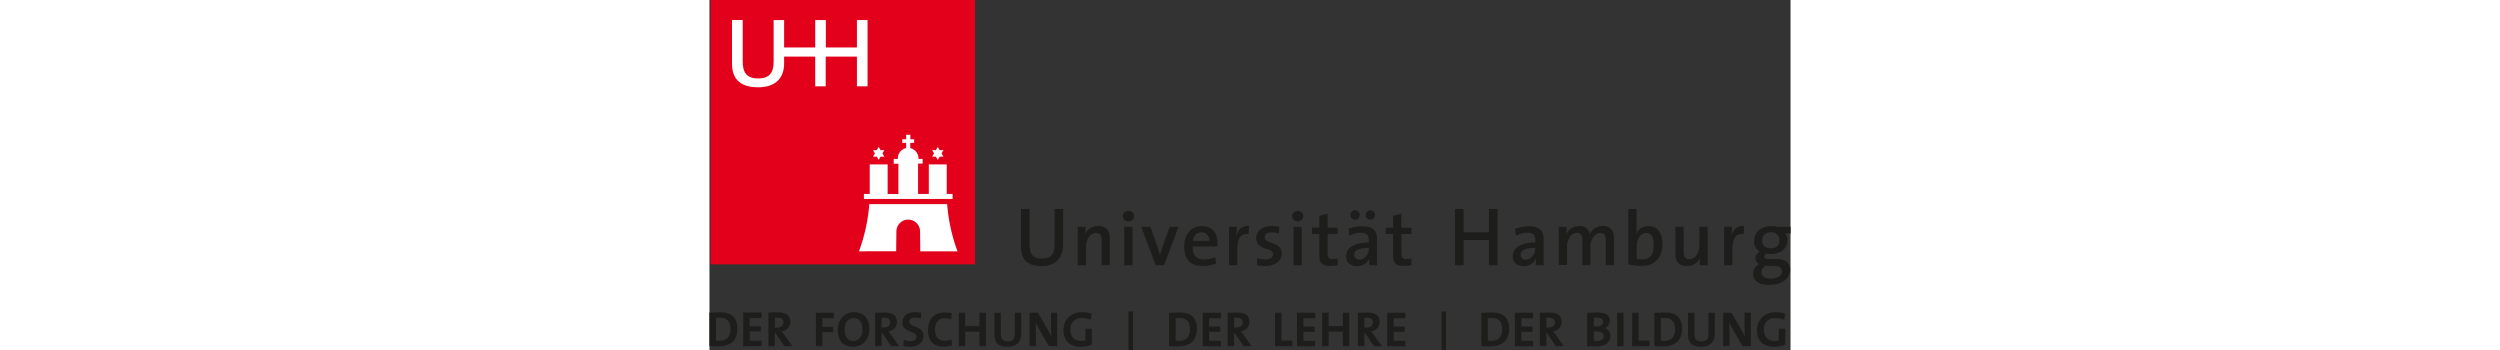 <svg id="Ebene_1" data-name="Ebene 1" xmlns="http://www.w3.org/2000/svg" height="55" viewBox="0 0 392.46 127.19"><rect x="0" y="0" width="392.46" height="127.19" fill="#333333" stroke="none"/><defs><style>.cls-1{fill:#1d1d1b;}.cls-2{fill:#e2001a;}.cls-3{fill:#fff;}</style></defs><title>UHH-Logo_2010_RGB_web</title><path class="cls-1" d="M120.1,97.25c-6.11,0-7.41-3.51-7.41-7.26V76.53h3.14V89.75c0,2.72.87,4.78,4.47,4.78,3.17,0,4.61-1.39,4.61-5.2V76.53H128V89.08C128,94.53,125.21,97.25,120.1,97.25Z" transform="translate(0.39 -0.66)"/><path class="cls-1" d="M142,96.95V88c0-1.74-.48-2.74-2.07-2.74-2.1,0-3.64,2.21-3.64,5v6.72h-3V83h2.86a18.23,18.23,0,0,1-.2,2.72l0,0a5.08,5.08,0,0,1,4.84-3c3.16,0,4.14,2,4.14,4.45v9.74Z" transform="translate(0.39 -0.66)"/><path class="cls-1" d="M151.7,81a1.88,1.88,0,1,1,0-3.75,1.88,1.88,0,1,1,0,3.75Zm-1.51,16V83h3V96.95Z" transform="translate(0.39 -0.66)"/><path class="cls-1" d="M164.64,96.95h-3.05L156.38,83h3.3l2.6,7.36c.34,1,.64,1.93.9,2.86h0c.22-.87.5-1.85.81-2.74L166.68,83h3.22Z" transform="translate(0.39 -0.66)"/><path class="cls-1" d="M183.93,90.17h-8.88c-.08,3.22,1.34,4.68,4.12,4.68a9.59,9.59,0,0,0,4.06-.9l.28,2.38a12.72,12.72,0,0,1-4.82.9c-4.34,0-6.72-2.24-6.72-7.14,0-4.2,2.3-7.34,6.36-7.34s5.68,2.72,5.68,6A13.66,13.66,0,0,1,183.93,90.17ZM178.22,85c-1.68,0-2.86,1.23-3.11,3.11H181A2.71,2.71,0,0,0,178.22,85Z" transform="translate(0.39 -0.66)"/><path class="cls-1" d="M195.35,85.69c-2.77-.5-4.12,1.43-4.12,5.6v5.66h-3V83h2.86a18.68,18.68,0,0,1-.28,3.08h.06c.62-1.88,2-3.61,4.62-3.36Z" transform="translate(0.39 -0.66)"/><path class="cls-1" d="M201.32,97.23a15.89,15.89,0,0,1-2.94-.28l.08-2.55a11.25,11.25,0,0,0,3,.45c1.62,0,2.74-.7,2.74-1.85,0-2.8-6.1-1.12-6.1-5.94,0-2.41,2-4.31,5.74-4.31a16.75,16.75,0,0,1,2.6.25l-.08,2.44a9.8,9.8,0,0,0-2.72-.39c-1.65,0-2.46.67-2.46,1.74,0,2.69,6.16,1.32,6.16,5.94C207.37,95.32,205,97.23,201.32,97.23Z" transform="translate(0.39 -0.66)"/><path class="cls-1" d="M213.16,81a1.88,1.88,0,1,1,0-3.75,1.88,1.88,0,1,1,0,3.75Zm-1.51,16V83h3V96.95Z" transform="translate(0.39 -0.66)"/><path class="cls-1" d="M224.87,97.19c-3,0-3.86-1.12-3.86-4.17V85.59h-2.66V83.31H221V79l3-.8v5.13h3.67v2.28H224v6.53c0,2,.42,2.58,1.82,2.58a7.7,7.7,0,0,0,1.82-.22v2.41A14.81,14.81,0,0,1,224.87,97.19Z" transform="translate(0.39 -0.66)"/><path class="cls-1" d="M239.12,96.95a18.67,18.67,0,0,1,.14-2.58l0,0a4.86,4.86,0,0,1-4.62,2.88c-2.38,0-3.89-1.34-3.89-3.56,0-3.19,3.19-5,8.2-5v-.9c0-1.74-.73-2.63-2.91-2.63a8.53,8.53,0,0,0-4.14,1.12l-.28-2.55a13.88,13.88,0,0,1,4.9-.92c4.26,0,5.43,1.85,5.43,4.7v5.68c0,1.2,0,2.63.08,3.81ZM234,80.4A1.69,1.69,0,0,1,234,77a1.69,1.69,0,1,1,0,3.39Zm5,10.25c-4.37,0-5.32,1.32-5.32,2.52a1.69,1.69,0,0,0,1.9,1.71c2,0,3.42-2,3.42-3.95Zm.56-10.25a1.69,1.69,0,1,1,1.68-1.71A1.7,1.7,0,0,1,239.48,80.4Z" transform="translate(0.39 -0.66)"/><path class="cls-1" d="M251.63,97.19c-3,0-3.86-1.12-3.86-4.17V85.59h-2.66V83.31h2.66V79l3-.8v5.13h3.67v2.28h-3.64v6.53c0,2,.42,2.58,1.82,2.58a7.7,7.7,0,0,0,1.82-.22v2.41A14.81,14.81,0,0,1,251.63,97.19Z" transform="translate(0.39 -0.66)"/><path class="cls-1" d="M282.58,96.95V87.78h-9.2v9.16h-3.14V76.53h3.14V85h9.2V76.53h3.12V96.95Z" transform="translate(0.39 -0.66)"/><path class="cls-1" d="M299.59,96.95a18.36,18.36,0,0,1,.14-2.58l0,0a4.86,4.86,0,0,1-4.62,2.88c-2.38,0-3.89-1.34-3.89-3.56,0-3.19,3.19-5,8.2-5v-.9c0-1.74-.73-2.63-2.91-2.63a8.52,8.52,0,0,0-4.14,1.12l-.28-2.55a13.87,13.87,0,0,1,4.9-.92c4.26,0,5.43,1.85,5.43,4.7v5.68c0,1.2,0,2.63.08,3.81Zm-.2-6.3c-4.37,0-5.32,1.32-5.32,2.52a1.69,1.69,0,0,0,1.9,1.71c2,0,3.42-2,3.42-3.95Z" transform="translate(0.39 -0.66)"/><path class="cls-1" d="M325,96.95V88.07c0-1.74-.42-2.83-2-2.83-1.79,0-3.58,2-3.58,5v6.66H316.5V88c0-1.57-.34-2.8-2-2.8-1.9,0-3.56,2.13-3.56,5v6.66h-3V83h2.86a18.43,18.43,0,0,1-.2,2.72l.06,0a5,5,0,0,1,4.7-3,3.56,3.56,0,0,1,3.87,3,5,5,0,0,1,4.65-3c2.66,0,4.14,1.43,4.14,4.59v9.6Z" transform="translate(0.39 -0.66)"/><path class="cls-1" d="M338.18,97.17a18.79,18.79,0,0,1-5-.59V76.51h3v6.41a13.61,13.61,0,0,1-.25,2.66H336a4.64,4.64,0,0,1,4.42-2.83c3.3,0,5.12,2.35,5.12,6.55C345.57,94.12,342.79,97.17,338.18,97.17Zm1.48-11.93c-2.24,0-3.45,2.6-3.45,5v4.31a7.17,7.17,0,0,0,2.19.28c2.38,0,4-1.46,4-5.21C342.4,86.78,341.54,85.24,339.66,85.24Z" transform="translate(0.39 -0.66)"/><path class="cls-1" d="M359.06,96.95a18.18,18.18,0,0,1,.2-2.72l0,0a5.08,5.08,0,0,1-4.84,3c-3.16,0-4.14-2-4.14-4.45V83h3v9c0,1.74.48,2.74,2.07,2.74,2.1,0,3.64-2.21,3.64-5V83h3V96.95Z" transform="translate(0.39 -0.66)"/><path class="cls-1" d="M375.08,85.69c-2.77-.5-4.12,1.43-4.12,5.6v5.66h-3V83h2.86a18.58,18.58,0,0,1-.28,3.08h.06c.62-1.88,2-3.61,4.62-3.36Z" transform="translate(0.39 -0.66)"/><path class="cls-1" d="M384.37,104.11c-3.64,0-5.91-1.4-5.91-4.09a4.05,4.05,0,0,1,2.24-3.5,2.29,2.29,0,0,1-1.37-2.07,2.61,2.61,0,0,1,1.6-2.38,4.23,4.23,0,0,1-2.07-3.92c0-2.94,2.24-5.4,6.22-5.4a10.1,10.1,0,0,1,2.29.28h4.71v2.35h-2.13a2.94,2.94,0,0,1,1,2.32c0,3-2.1,5.15-6,5.15a9.15,9.15,0,0,1-1.6-.14,1.15,1.15,0,0,0-.81,1c0,.7.62,1,2.29,1h2.38c3,0,4.73,1.43,4.73,4C391.88,101.73,388.86,104.11,384.37,104.11Zm2-6.94h-2.6a6.71,6.71,0,0,1-.76,0,2.71,2.71,0,0,0-1.54,2.32c0,1.48,1.4,2.32,3.42,2.32,2.6,0,4.06-1.12,4.06-2.63C388.91,98,388.1,97.17,386.34,97.17ZM384.94,85a2.85,2.85,0,0,0-3.16,2.91c0,1.82,1.12,2.88,3.14,2.88s3.11-1,3.11-2.86A2.76,2.76,0,0,0,384.94,85Z" transform="translate(0.39 -0.66)"/><polygon class="cls-2" points="0.42 0 96.39 0 96.39 95.97 0.42 95.97 0.42 0 0.42 0"/><polygon class="cls-3" points="62.11 56.88 63.48 56.88 62.8 55.7 63.48 54.51 62.11 54.51 61.43 53.32 60.74 54.51 59.37 54.51 60.06 55.7 59.37 56.88 60.74 56.88 61.43 58.07 62.11 56.88 62.11 56.88"/><polygon class="cls-3" points="83.57 56.88 84.94 56.88 84.25 55.7 84.94 54.51 83.57 54.51 82.88 53.32 82.19 54.51 80.83 54.51 81.51 55.7 80.83 56.88 82.19 56.88 82.88 58.07 83.57 56.88 83.57 56.88"/><path class="cls-3" d="M68,58.09v.26H66.5V60.1h1.69v11h-3.9V60.35h-6.5V71.06H55.67v1.82h32.2V71.06H85.74V60.35h-6.5V71.06h-3.9v-11H77V58.35h-1.5a3.89,3.89,0,0,0-3-3.93V52.53h1.41V51.21H72.54V49.6H71v1.61H69.59v1.32H71v1.9a3.76,3.76,0,0,0-3,3.67Z" transform="translate(0.39 -0.66)"/><path class="cls-3" d="M71.77,80.39a4.3,4.3,0,0,0-4.3,4.3l-.08,7.2H53.88a62.94,62.94,0,0,0,3.75-17.13H85.9a63,63,0,0,0,3.75,17.13H76.14l-.08-7.2a4.3,4.3,0,0,0-4.3-4.3Z" transform="translate(0.39 -0.66)"/><path class="cls-3" d="M41.81,32H38V21.2H26.71v2.49c0,5.42-3.2,8.66-9.46,8.66-6.43,0-9.46-3-9.46-8.55V7.94h3.89V23c0,3.87,1.35,6.13,5.61,6.13S22.9,26.89,22.9,23V7.94h3.81v9.95H38V7.94h3.85v9.95H53.14V7.94H57V32H53.14V21.2H41.81V32Z" transform="translate(0.39 -0.66)"/><path class="cls-1" d="M3,126.42c-1.27,0-2.37-.05-3.4-.09V114.15c1,0,2.44-.09,3.95-.09,3.78,0,6.19,1.68,6.19,6S7,126.42,3,126.42ZM3.4,116c-.54,0-1,0-1.43.05v8.23a8.5,8.5,0,0,0,1.29.09c2.3,0,4-1.3,4-4.2C7.21,117.59,6.18,116,3.4,116Z" transform="translate(0.39 -0.66)"/><path class="cls-1" d="M11.87,126.35V114.13h6.64v2H14.22v3h4.07V121H14.22v3.31h4.29v2Z" transform="translate(0.39 -0.66)"/><path class="cls-1" d="M26.82,126.35l-3.4-5h-.09v5H21V114.13c1-.05,2.1-.07,3.51-.07,2.7,0,4.43.94,4.43,3.44a3.42,3.42,0,0,1-3.11,3.4c.34.45.69.92,1,1.34l2.93,4.11ZM24.25,116a6.68,6.68,0,0,0-.92.05v3.53c.16,0,.49,0,.85,0,1.41,0,2.28-.72,2.28-1.86S25.73,116,24.25,116Z" transform="translate(0.39 -0.66)"/><path class="cls-1" d="M40.59,116.18v3.13h3.93v1.93H40.59v5.11H38.25V114.2h6.5v2Z" transform="translate(0.39 -0.66)"/><path class="cls-1" d="M51.7,126.55c-3.71,0-5.53-2.36-5.53-6.12,0-4,2.68-6.43,5.94-6.43s5.53,1.94,5.53,6.1S55,126.55,51.7,126.55Zm.2-10.44c-1.67,0-3.22,1.33-3.22,4.07,0,2.57,1,4.25,3.19,4.25,1.58,0,3.28-1.22,3.28-4.14C55.14,117.58,54,116.11,51.9,116.11Z" transform="translate(0.39 -0.66)"/><path class="cls-1" d="M65.58,126.35l-3.39-5H62.1v5H59.76V114.2c1-.05,2.09-.07,3.49-.07,2.68,0,4.41.94,4.41,3.42a3.4,3.4,0,0,1-3.1,3.38l1,1.33,2.92,4.09ZM63,116a6.6,6.6,0,0,0-.92.05v3.51c.16,0,.49,0,.85,0,1.4,0,2.27-.72,2.27-1.85S64.5,116,63,116Z" transform="translate(0.39 -0.66)"/><path class="cls-1" d="M72.45,126.55a10,10,0,0,1-2.48-.29l.14-2.18a8.4,8.4,0,0,0,2.54.43c1.19,0,2.11-.49,2.11-1.6,0-2.32-5.1-1.26-5.1-5.26,0-2.16,1.71-3.66,4.63-3.66a13.35,13.35,0,0,1,2.2.22l-.13,2.05a8,8,0,0,0-2.18-.32c-1.35,0-2,.61-2,1.48,0,2.18,5.11,1.37,5.11,5.17C77.26,124.87,75.44,126.55,72.45,126.55Z" transform="translate(0.39 -0.66)"/><path class="cls-1" d="M84.56,126.51c-4.25,0-5.62-2.83-5.62-5.85,0-3.85,2-6.55,6.09-6.55a10.1,10.1,0,0,1,2.57.32l-.25,2.12a8.66,8.66,0,0,0-2.45-.36c-2.27,0-3.39,1.71-3.39,4.07,0,2.65,1.1,4.12,3.55,4.12a6.42,6.42,0,0,0,2.36-.5L87.7,126A9.43,9.43,0,0,1,84.56,126.51Z" transform="translate(0.39 -0.66)"/><path class="cls-1" d="M97.6,126.35v-5.28H92.45v5.28H90.11V114.2h2.34v4.86H97.6V114.2h2.34v12.15Z" transform="translate(0.39 -0.66)"/><path class="cls-1" d="M107.75,126.55c-3.84,0-4.7-2.09-4.7-4.41V114.2h2.34V122c0,1.53.5,2.61,2.52,2.61,1.8,0,2.56-.76,2.56-2.83V114.2h2.32v7.44C112.79,125,111,126.55,107.75,126.55Z" transform="translate(0.39 -0.66)"/><path class="cls-1" d="M122.87,126.35l-3.56-6.14A27.38,27.38,0,0,1,118,117.6c.07,1,.11,3,.11,4.41v4.34h-2.27V114.2h3l3.39,5.8c.56.94,1,1.94,1.49,2.86-.09-1.22-.13-3.38-.13-4.88V114.2h2.27v12.15Z" transform="translate(0.39 -0.66)"/><path class="cls-1" d="M138,116.72a9,9,0,0,0-3.22-.61,3.9,3.9,0,0,0-4.12,4.23c0,2.57,1.4,4.09,3.87,4.09a5.2,5.2,0,0,0,1.55-.22V120h2.34v5.8a11.47,11.47,0,0,1-4.16.76c-3.85,0-6.14-2.27-6.14-6s2.59-6.54,6.81-6.54a12.4,12.4,0,0,1,3.44.52Z" transform="translate(0.39 -0.66)"/><path class="cls-1" d="M151.69,127.85V113.74h1.67v14.11Z" transform="translate(0.39 -0.66)"/><path class="cls-1" d="M169.87,126.42c-1.26,0-2.36-.05-3.39-.09V114.21c1,0,2.43-.09,3.93-.09,3.76,0,6.16,1.67,6.16,5.94S173.83,126.42,169.87,126.42Zm.38-10.33c-.54,0-1,0-1.42.05v8.19a8.55,8.55,0,0,0,1.28.09c2.29,0,3.94-1.3,3.94-4.18C174.05,117.64,173,116.09,170.25,116.09Z" transform="translate(0.39 -0.66)"/><path class="cls-1" d="M178.67,126.35V114.2h6.61v2H181v3h4.05v1.91H181v3.29h4.27v2Z" transform="translate(0.39 -0.66)"/><path class="cls-1" d="M193.54,126.35l-3.39-5h-.09v5h-2.34V114.2c1-.05,2.09-.07,3.49-.07,2.68,0,4.41.94,4.41,3.42a3.4,3.4,0,0,1-3.1,3.38c.34.45.68.92,1,1.33l2.92,4.09ZM191,116a6.6,6.6,0,0,0-.92.05v3.51c.16,0,.49,0,.85,0,1.4,0,2.27-.72,2.27-1.85S192.46,116,191,116Z" transform="translate(0.39 -0.66)"/><path class="cls-1" d="M204.92,126.35V114.2h2.34v10.1h3.94v2.05Z" transform="translate(0.39 -0.66)"/><path class="cls-1" d="M212.91,126.35V114.2h6.61v2h-4.27v3h4.05v1.91h-4.05v3.29h4.27v2Z" transform="translate(0.39 -0.66)"/><path class="cls-1" d="M229.54,126.35v-5.28h-5.15v5.28h-2.34V114.2h2.34v4.86h5.15V114.2h2.34v12.15Z" transform="translate(0.39 -0.66)"/><path class="cls-1" d="M240.85,126.35l-3.38-5h-.09v5H235V114.2c1-.05,2.09-.07,3.49-.07,2.68,0,4.41.94,4.41,3.42a3.4,3.4,0,0,1-3.1,3.38l1,1.33,2.92,4.09ZM238.29,116a6.6,6.6,0,0,0-.92.05v3.51c.16,0,.49,0,.85,0,1.4,0,2.27-.72,2.27-1.85S239.77,116,238.29,116Z" transform="translate(0.39 -0.66)"/><path class="cls-1" d="M245.63,126.35V114.2h6.61v2H248v3H252v1.91H248v3.29h4.27v2Z" transform="translate(0.39 -0.66)"/><path class="cls-1" d="M265.36,127.85V113.74H267v14.11Z" transform="translate(0.39 -0.66)"/><path class="cls-1" d="M283.21,126.42c-1.26,0-2.36-.05-3.38-.09V114.21c1,0,2.43-.09,3.93-.09,3.76,0,6.16,1.67,6.16,5.94S287.17,126.42,283.21,126.42Zm.38-10.33c-.54,0-1,0-1.42.05v8.19a8.56,8.56,0,0,0,1.28.09c2.29,0,3.94-1.3,3.94-4.18C287.39,117.64,286.36,116.09,283.59,116.09Z" transform="translate(0.39 -0.66)"/><path class="cls-1" d="M292,126.35V114.2h6.61v2h-4.27v3h4.05v1.91h-4.05v3.29h4.27v2Z" transform="translate(0.39 -0.66)"/><path class="cls-1" d="M306.88,126.35l-3.38-5h-.09v5h-2.34V114.2c1-.05,2.09-.07,3.49-.07,2.68,0,4.41.94,4.41,3.42a3.4,3.4,0,0,1-3.1,3.38c.34.45.69.92,1,1.33l2.92,4.09ZM304.33,116a6.61,6.61,0,0,0-.92.05v3.51c.16,0,.49,0,.85,0,1.4,0,2.27-.72,2.27-1.85S305.8,116,304.33,116Z" transform="translate(0.39 -0.66)"/><path class="cls-1" d="M321.8,126.39c-.74,0-2,0-3.55,0V114.21c1-.05,2.61-.09,4.11-.09,2.63,0,4.09,1.06,4.09,3a3,3,0,0,1-1.93,2.72v0a2.68,2.68,0,0,1,2.16,2.72C326.68,124.37,325.48,126.39,321.8,126.39ZM322,116c-.49,0-1,0-1.37,0v3.17c.29,0,.58,0,1,0,1.6,0,2.43-.65,2.43-1.73C324,116.61,323.44,116,322,116Zm-.34,5c-.18,0-.77,0-1,0v3.4a10.71,10.71,0,0,0,1.28.07c1.53,0,2.3-.72,2.3-1.82S323.15,121,321.62,121Z" transform="translate(0.39 -0.66)"/><path class="cls-1" d="M329.11,126.35V114.2h2.34v12.15Z" transform="translate(0.39 -0.66)"/><path class="cls-1" d="M334.58,126.35V114.2h2.34v10.1h3.94v2.05Z" transform="translate(0.39 -0.66)"/><path class="cls-1" d="M346,126.42c-1.26,0-2.36-.05-3.38-.09V114.21c1,0,2.43-.09,3.92-.09,3.76,0,6.16,1.67,6.16,5.94S349.92,126.42,346,126.42Zm.38-10.33c-.54,0-1,0-1.42.05v8.19a8.56,8.56,0,0,0,1.28.09c2.29,0,3.94-1.3,3.94-4.18C350.13,117.64,349.11,116.09,346.34,116.09Z" transform="translate(0.39 -0.66)"/><path class="cls-1" d="M359.55,126.55c-3.84,0-4.7-2.09-4.7-4.41V114.2h2.34V122c0,1.53.5,2.61,2.52,2.61,1.8,0,2.56-.76,2.56-2.83V114.2h2.32v7.44C364.59,125,362.75,126.55,359.55,126.55Z" transform="translate(0.39 -0.66)"/><path class="cls-1" d="M374.67,126.35l-3.57-6.14a27.86,27.86,0,0,1-1.31-2.61c.07,1,.11,3,.11,4.41v4.34h-2.27V114.2h3l3.38,5.8c.56.94,1,1.94,1.49,2.86-.09-1.22-.12-3.38-.12-4.88V114.2h2.27v12.15Z" transform="translate(0.39 -0.66)"/><path class="cls-1" d="M389.75,116.72a9,9,0,0,0-3.22-.61,3.9,3.9,0,0,0-4.12,4.23c0,2.57,1.4,4.09,3.87,4.09a5.21,5.21,0,0,0,1.55-.22V120h2.34v5.8a11.46,11.46,0,0,1-4.16.76c-3.85,0-6.14-2.27-6.14-6s2.59-6.54,6.81-6.54a12.42,12.42,0,0,1,3.44.52Z" transform="translate(0.39 -0.66)"/></svg>